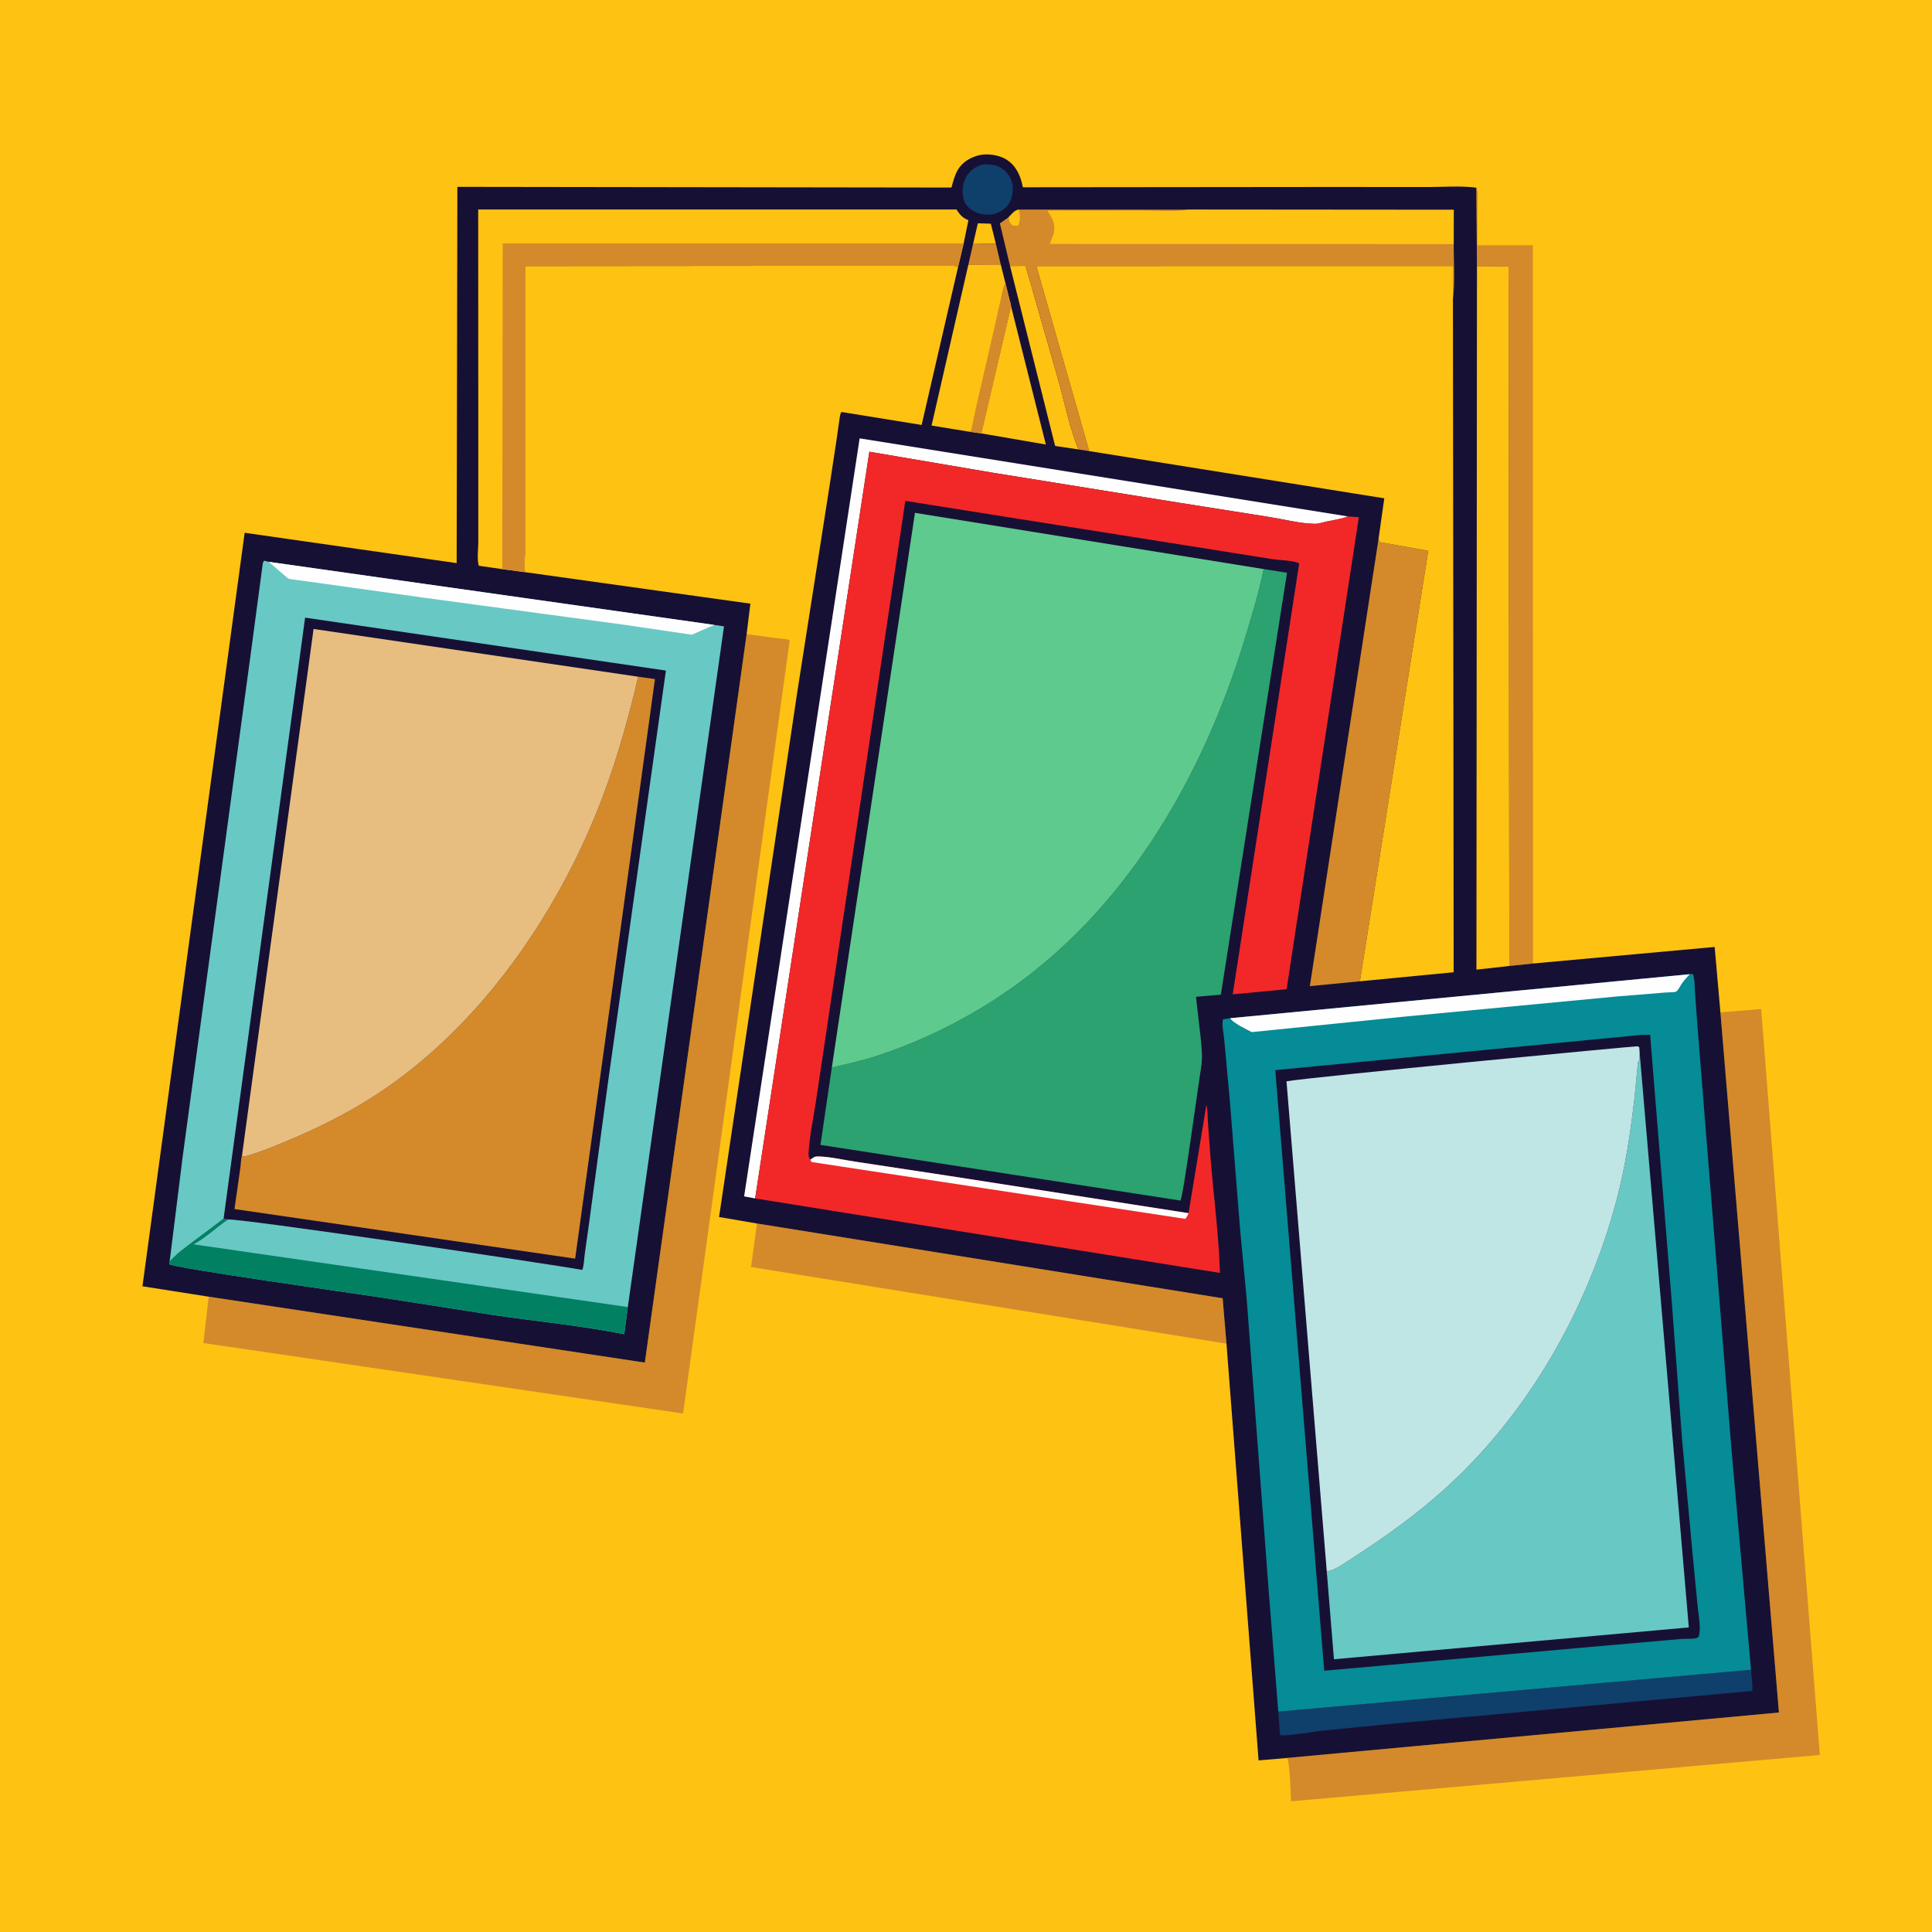 <svg version="1.1" xmlns="http://www.w3.org/2000/svg" style="display: block;" viewBox="0 0 2048 2048" width="1024" height="1024">
<path transform="translate(0,0)" fill="rgb(254,194,18)" d="M -0 -0 L 2048 0 L 2048 2048 L -0 2048 L -0 -0 z"/>
<path transform="translate(0,0)" fill="rgb(212,138,42)" d="M 1564.96 198.925 C 1567.31 202.675 1566.22 210.121 1566.22 214.491 L 1566.16 259.949 L 1624.9 259.933 L 1625.08 1021.36 L 1599.96 1023.97 L 1599.1 282.307 L 1565.65 282.622 L 1564.96 198.925 z"/>
<path transform="translate(0,0)" fill="rgb(212,138,42)" d="M 802.413 1296.97 L 1296.06 1376.23 L 1300.12 1424.33 L 796.129 1343.11 L 802.413 1296.97 z"/>
<path transform="translate(0,0)" fill="rgb(212,138,42)" d="M 1823.72 1073.17 L 1866.87 1069.63 L 1929.11 1860.36 L 1368.59 1909.44 C 1368.07 1901.3 1367.49 1867.51 1364.21 1863.56 L 1364.22 1863.51 L 1885.74 1815.35 L 1823.72 1073.17 z"/>
<path transform="translate(0,0)" fill="rgb(212,138,42)" d="M 791.466 672.118 L 825.009 676.774 C 827.953 677.141 834.994 677.226 837.135 678.778 L 724.094 1498.38 L 215.515 1423.66 L 221.283 1374.56 L 683.55 1444.4 L 791.466 672.118 z"/>
<path transform="translate(0,0)" fill="rgb(23,16,53)" d="M 221.283 1374.56 L 151.011 1363.51 L 259.345 564.766 L 484.075 596.911 L 484.825 198.067 L 1008.59 198.81 C 1010.28 192.581 1011.89 186.168 1015.07 180.5 C 1019.82 172.044 1028.24 167.009 1037.44 164.666 C 1046.48 162.363 1059.1 164.206 1066.94 169.183 C 1077.36 175.795 1082.1 186.826 1084.26 198.51 L 1411.82 198.191 L 1512.73 198.27 C 1529.78 198.276 1548.11 196.784 1564.96 198.925 L 1565.65 282.622 L 1599.1 282.307 L 1599.96 1023.97 L 1625.08 1021.36 L 1817.61 1003.8 L 1823.72 1073.17 L 1885.74 1815.35 L 1364.22 1863.51 L 1364.21 1863.56 L 1334.14 1866.09 L 1300.12 1424.33 L 1296.06 1376.23 L 802.413 1296.97 L 762.223 1290.08 L 845.298 732.562 L 878.653 519.545 L 886.696 466.815 L 889.584 446.454 C 890.106 443.271 890.28 439.503 891.878 436.687 L 976.977 450.47 L 1015.67 282.75 C 1007.34 280.331 994.951 281.735 986.158 281.683 L 911.827 281.739 L 556.967 282.033 L 556.869 524.169 L 556.833 581.667 C 556.748 588.621 555.074 597.782 556.136 604.5 C 556.288 605.463 556.622 605.851 557.099 606.588 L 795.431 639.903 L 791.466 672.118 L 683.55 1444.4 L 221.283 1374.56 z"/>
<path transform="translate(0,0)" fill="rgb(254,194,18)" d="M 1031.48 258.73 L 1036.57 236.69 L 1050.35 237.141 L 1055.6 258.223 L 1031.48 258.73 z"/>
<path transform="translate(0,0)" fill="rgb(212,138,42)" d="M 1055.6 258.223 L 1060.99 280.986 L 1026.41 280.929 L 1031.48 258.73 L 1055.6 258.223 z"/>
<path transform="translate(0,0)" fill="rgb(15,63,107)" d="M 1042.55 174.209 C 1047.58 173.947 1054.36 174.502 1058.93 176.774 C 1065.37 179.979 1070.47 185.467 1072.5 192.49 C 1074.62 199.838 1073.68 208.28 1069.95 215 C 1066.24 221.68 1059.91 225.163 1052.83 227.167 C 1044.61 228.328 1038.21 227.277 1031 223.097 C 1026.48 220.472 1022.54 216.093 1021.33 210.915 C 1019.46 202.908 1020.32 193.306 1024.88 186.275 C 1029.1 179.759 1035.1 176.036 1042.55 174.209 z"/>
<path transform="translate(0,0)" fill="rgb(254,194,18)" d="M 1070.7 281.95 L 1087.21 281.835 L 1121.65 402.177 C 1128.72 426.708 1133.38 452.863 1143.27 476.435 L 1118.47 472.718 L 1070.7 281.95 z"/>
<path transform="translate(0,0)" fill="rgb(254,194,18)" d="M 1071.78 324.752 L 1108.64 471.211 L 1040.24 459.422 L 1071.78 324.752 z"/>
<path transform="translate(0,0)" fill="rgb(254,194,18)" d="M 1026.41 280.929 L 1060.99 280.986 L 1065.68 299.656 L 1070.01 317.378 C 1070.52 319.457 1071.79 322.669 1071.78 324.752 L 1040.24 459.422 L 1027.19 457.591 L 987.505 451.118 L 1026.41 280.929 z"/>
<path transform="translate(0,0)" fill="rgb(212,138,42)" d="M 1065.68 299.656 L 1070.01 317.378 C 1070.52 319.457 1071.79 322.669 1071.78 324.752 L 1040.24 459.422 L 1027.19 457.591 C 1027.89 457.227 1028.79 457.11 1029.3 456.501 C 1029.69 456.027 1030.25 452.732 1030.4 452.11 L 1034.22 433.761 L 1053.92 348 L 1061.01 316.38 C 1062.34 310.525 1062.82 305.084 1065.68 299.656 z"/>
<path transform="translate(0,0)" fill="rgb(15,63,107)" d="M 1355.04 1814.4 L 1856.13 1770.05 C 1856.67 1777.23 1858.1 1785.37 1857.47 1792.49 L 1481.99 1826.67 L 1401.8 1834.56 C 1393.81 1835.44 1362.05 1840.94 1356.88 1839.19 L 1355.04 1814.4 z"/>
<path transform="translate(0,0)" fill="rgb(254,254,254)" d="M 800.469 1270.38 L 788.8 1268.22 L 911.255 464.668 L 1428.92 547.444 L 1427.09 548.102 C 1420.45 550.415 1412.92 551.398 1406.02 552.887 C 1402.12 553.731 1397.9 555.304 1393.9 555.266 C 1378.59 555.124 1361.1 550.526 1345.93 548.091 L 1248.04 532.61 L 1052 501.033 L 921.562 478.851 L 800.469 1270.38 z"/>
<path transform="translate(0,0)" fill="rgb(212,138,42)" d="M 1461.31 571.225 L 1462.5 574.663 L 1514.02 583.878 L 1441.56 1040.21 L 1388.51 1045.34 L 1461.31 571.225 z"/>
<path transform="translate(0,0)" fill="rgb(254,194,18)" d="M 1565.65 282.622 L 1599.1 282.307 L 1599.96 1023.97 L 1565.08 1027.86 L 1565.65 282.622 z"/>
<path transform="translate(0,0)" fill="rgb(212,138,42)" d="M 1069.22 230.286 C 1072.64 226.884 1075.1 223.077 1079.91 222.181 L 1259.54 222.229 L 1541.03 222.465 L 1540.97 258.76 C 1540.95 277.779 1542.57 298.721 1540.17 317.494 L 1540.08 281.971 L 1098.63 282.006 L 1154.62 478.191 L 1143.27 476.435 C 1133.38 452.863 1128.72 426.708 1121.65 402.177 L 1087.21 281.835 L 1070.7 281.95 L 1059.91 236.763 L 1069.22 230.286 z"/>
<path transform="translate(0,0)" fill="rgb(254,194,18)" d="M 1069.22 230.286 C 1072.64 226.884 1075.1 223.077 1079.91 222.181 C 1081.56 227.042 1081.57 234.137 1079.5 238.894 C 1076.75 240.035 1075.42 239.205 1072.57 238.5 C 1069.97 235.81 1069.69 233.914 1069.22 230.286 z"/>
<path transform="translate(0,0)" fill="rgb(254,194,18)" d="M 1259.54 222.229 L 1541.03 222.465 L 1540.97 258.76 L 1112.93 258.61 C 1114.07 254.324 1116.39 250.596 1117.23 246.17 C 1118.96 237.048 1115.04 230.462 1110.21 223.186 L 1210.31 223.1 C 1225.72 223.071 1243.5 224.792 1258.65 222.386 L 1259.54 222.229 z"/>
<path transform="translate(0,0)" fill="rgb(254,194,18)" d="M 532.422 603.295 L 507.582 599.719 C 505.425 593.558 507.017 581.817 507.02 574.811 L 507.027 508.126 L 506.909 222.068 L 1013.89 222.071 C 1017.08 227.014 1019.99 230.629 1025.55 232.96 L 1026.58 233.373 L 1021.53 257.972 L 1015.67 282.75 C 1007.34 280.331 994.951 281.735 986.158 281.683 L 911.827 281.739 L 556.967 282.033 L 556.869 524.169 L 556.833 581.667 C 556.748 588.621 555.074 597.782 556.136 604.5 C 556.288 605.463 556.622 605.851 557.099 606.588 L 532.422 603.295 z"/>
<path transform="translate(0,0)" fill="rgb(212,138,42)" d="M 532.422 603.295 L 532.913 257.967 L 1021.53 257.972 L 1015.67 282.75 C 1007.34 280.331 994.951 281.735 986.158 281.683 L 911.827 281.739 L 556.967 282.033 L 556.869 524.169 L 556.833 581.667 C 556.748 588.621 555.074 597.782 556.136 604.5 C 556.288 605.463 556.622 605.851 557.099 606.588 L 532.422 603.295 z"/>
<path transform="translate(0,0)" fill="rgb(43,162,112)" d="M 1339.58 603.251 L 1364.28 607.164 L 1294.16 1054.4 L 1267.8 1056.67 L 1272.51 1097.75 C 1273.65 1108.9 1275.11 1120.92 1273.2 1132 C 1270.21 1149.3 1254.19 1269.79 1251.29 1272.65 L 869.726 1213.64 L 881.746 1131.71 C 897.607 1127.95 913.663 1124.46 929.177 1119.42 C 974.992 1104.54 1019.96 1082.44 1060.05 1055.86 C 1191.12 968.935 1274.31 825.917 1319.3 678.005 C 1326.8 653.35 1334.41 628.519 1339.58 603.251 z"/>
<path transform="translate(0,0)" fill="rgb(242,40,40)" d="M 800.469 1270.38 L 921.562 478.851 L 1052 501.033 L 1248.04 532.61 L 1345.93 548.091 C 1361.1 550.526 1378.59 555.124 1393.9 555.266 C 1397.9 555.304 1402.12 553.731 1406.02 552.887 C 1412.92 551.398 1420.45 550.415 1427.09 548.102 L 1428.92 547.444 L 1440.44 548.231 L 1363.83 1048.62 L 1306.74 1054.04 L 1377.21 597.208 C 1370.92 594.004 1356.51 593.888 1349.19 592.773 L 1288.23 583.058 L 959.649 530.941 L 883.186 1045.06 L 865.24 1165.46 C 862.496 1183.89 858.23 1203.43 857.096 1222 C 856.957 1224.27 857.057 1226.33 858.333 1228.3 L 859.097 1229.23 C 862.849 1226.64 863.517 1225.69 868.124 1225.87 C 880.971 1226.34 895.034 1229.74 907.809 1231.58 L 1007.92 1246.78 L 1259.92 1286.01 L 1278.79 1171.44 C 1280.39 1176.58 1280.02 1183.48 1280.39 1188.89 L 1283.32 1229 C 1286.63 1268.95 1291.94 1309.31 1293.21 1349.35 L 800.469 1270.38 z"/>
<path transform="translate(0,0)" fill="rgb(254,254,254)" d="M 859.097 1229.23 C 862.849 1226.64 863.517 1225.69 868.124 1225.87 C 880.971 1226.34 895.034 1229.74 907.809 1231.58 L 1007.92 1246.78 L 1259.92 1286.01 C 1258.97 1288.39 1258.13 1290.01 1256.5 1292.05 L 860.057 1231.75 L 859.097 1229.23 z"/>
<path transform="translate(0,0)" fill="rgb(254,194,18)" d="M 1154.62 478.191 L 1098.63 282.006 L 1540.08 281.971 L 1540.17 317.494 L 1540.95 1030.62 L 1441.56 1040.21 L 1514.02 583.878 L 1462.5 574.663 L 1461.31 571.225 L 1467.4 528.24 L 1154.62 478.191 z"/>
<path transform="translate(0,0)" fill="rgb(94,202,141)" d="M 881.746 1131.71 L 969.888 543.631 L 1339.58 603.251 C 1334.41 628.519 1326.8 653.35 1319.3 678.005 C 1274.31 825.917 1191.12 968.935 1060.05 1055.86 C 1019.96 1082.44 974.992 1104.54 929.177 1119.42 C 913.663 1124.46 897.607 1127.95 881.746 1131.71 z"/>
<path transform="translate(0,0)" fill="rgb(5,140,150)" d="M 1791.23 1032.69 L 1794.63 1032.5 C 1796.66 1038.38 1796.34 1046.42 1796.79 1052.67 L 1799.57 1090.07 L 1808.84 1206.15 L 1835.32 1535.15 L 1856.13 1770.05 L 1355.04 1814.4 L 1345.05 1688.5 L 1321.51 1376.51 L 1314.75 1305.48 L 1303.6 1165.73 L 1297.7 1101.64 C 1297.21 1095.95 1294.84 1085.73 1296.5 1080.53 L 1304.21 1079.32 L 1791.23 1032.69 z"/>
<path transform="translate(0,0)" fill="rgb(254,254,254)" d="M 1304.21 1079.32 L 1791.23 1032.69 C 1788.42 1035.75 1785.49 1038.84 1783.08 1042.22 C 1781.68 1044.18 1778.73 1050.1 1776.74 1051.14 C 1775.03 1052.04 1768.15 1051.88 1766 1052.07 L 1714.28 1056.27 L 1491.19 1077.42 L 1326.98 1094.08 C 1322.25 1091.69 1305.94 1083.85 1304.21 1079.32 z"/>
<path transform="translate(0,0)" fill="rgb(23,16,53)" d="M 1735.97 1097.41 C 1740.15 1096.8 1744.94 1097.11 1749.21 1096.98 L 1771.89 1376.66 L 1783.13 1526.82 L 1793.81 1643.08 L 1799.64 1703.34 C 1800.53 1712.97 1803.28 1725.13 1800.86 1734.5 C 1800.24 1735.07 1799.75 1735.83 1799 1736.21 C 1796.14 1737.64 1785.82 1737.04 1782.02 1737.39 L 1677.24 1746.58 L 1417.24 1769.86 L 1403.71 1771.01 L 1351.83 1134.38 L 1735.97 1097.41 z"/>
<path transform="translate(0,0)" fill="rgb(104,200,196)" d="M 1738.09 1115.85 L 1790.21 1725.13 L 1414.04 1758.88 L 1406.38 1665.18 L 1407.69 1665.38 C 1413.58 1665.56 1428.08 1655.16 1433.3 1651.8 C 1467.74 1629.65 1501.04 1605.83 1531.49 1578.37 C 1620.18 1498.4 1682.91 1387.57 1713.5 1272.62 C 1723.09 1236.57 1728.47 1199.83 1732.76 1162.84 L 1736.2 1126.98 C 1736.36 1125.58 1737.18 1125.11 1737.5 1123.92 C 1738.11 1121.6 1737.96 1118.27 1738.09 1115.85 z"/>
<path transform="translate(0,0)" fill="rgb(192,229,229)" d="M 1406.38 1665.18 L 1363.74 1146.22 C 1392.34 1141.41 1734.66 1108.63 1736 1109.1 C 1736.63 1109.33 1737.12 1109.84 1737.69 1110.2 L 1738.09 1115.85 C 1737.96 1118.27 1738.11 1121.6 1737.5 1123.92 C 1737.18 1125.11 1736.36 1125.58 1736.2 1126.98 L 1732.76 1162.84 C 1728.47 1199.83 1723.09 1236.57 1713.5 1272.62 C 1682.91 1387.57 1620.18 1498.4 1531.49 1578.37 C 1501.04 1605.83 1467.74 1629.65 1433.3 1651.8 C 1428.08 1655.16 1413.58 1665.56 1407.69 1665.38 L 1406.38 1665.18 z"/>
<path transform="translate(0,0)" fill="rgb(104,200,196)" d="M 179.827 1337.13 L 184.71 1298.03 L 193.56 1226.73 L 249.441 813.654 L 265.675 693.946 L 278.447 598.008 C 278.701 596.417 279.02 595.609 280 594.345 L 284.836 595.565 L 757.087 662.429 L 767.475 663.942 L 665.517 1385.53 L 661.692 1414.33 C 616.602 1405.33 570.279 1400.89 524.784 1394.25 L 402 1375.08 C 380.005 1371.69 183.606 1344.09 179.253 1340 L 179.827 1337.13 z"/>
<path transform="translate(0,0)" fill="rgb(254,254,254)" d="M 284.836 595.565 L 757.087 662.429 L 733.247 672.83 L 660 662.042 L 447.07 633.29 L 346.313 619.155 L 308.035 613.929 C 306.02 613.563 305.036 612.997 303.57 611.622 L 284.836 595.565 z"/>
<path transform="translate(0,0)" fill="rgb(2,128,98)" d="M 237.031 1291.75 L 241.557 1292.78 C 229.137 1301.43 218.591 1311.71 205.23 1319.06 L 665.517 1385.53 L 661.692 1414.33 C 616.602 1405.33 570.279 1400.89 524.784 1394.25 L 402 1375.08 C 380.005 1371.69 183.606 1344.09 179.253 1340 L 179.827 1337.13 L 180.631 1336.27 C 188.054 1328.11 196.202 1322.44 204.901 1315.87 L 237.031 1291.75 z"/>
<path transform="translate(0,0)" fill="rgb(23,16,53)" d="M 237.031 1291.75 L 323.417 654.723 L 705.89 710.822 L 644.208 1149.5 L 624.33 1297.5 L 619.687 1330.6 C 619.068 1335.26 619.026 1341.92 617.196 1346.16 C 584.483 1340.08 246.623 1290.21 241.557 1292.78 L 237.031 1291.75 z"/>
<path transform="translate(0,0)" fill="rgb(212,138,42)" d="M 676.536 717.355 L 694.28 719.851 L 609.694 1334.21 L 248.544 1281.65 L 254.9 1237.04 C 255.129 1235.29 255.626 1226.3 256.478 1225.3 L 259 1226.04 C 274.812 1221.83 289.915 1215.37 305 1209.11 C 334.627 1196.84 362.73 1182.91 390.005 1166.01 C 499.596 1098.14 582.501 982.41 631.01 864.547 C 650.733 816.626 664.747 767.73 676.536 717.355 z"/>
<path transform="translate(0,0)" fill="rgb(231,190,128)" d="M 256.478 1225.3 L 332.389 666.726 L 676.536 717.355 C 664.747 767.73 650.733 816.626 631.01 864.547 C 582.501 982.41 499.596 1098.14 390.005 1166.01 C 362.73 1182.91 334.627 1196.84 305 1209.11 C 289.915 1215.37 274.812 1221.83 259 1226.04 L 256.478 1225.3 z"/>
</svg>